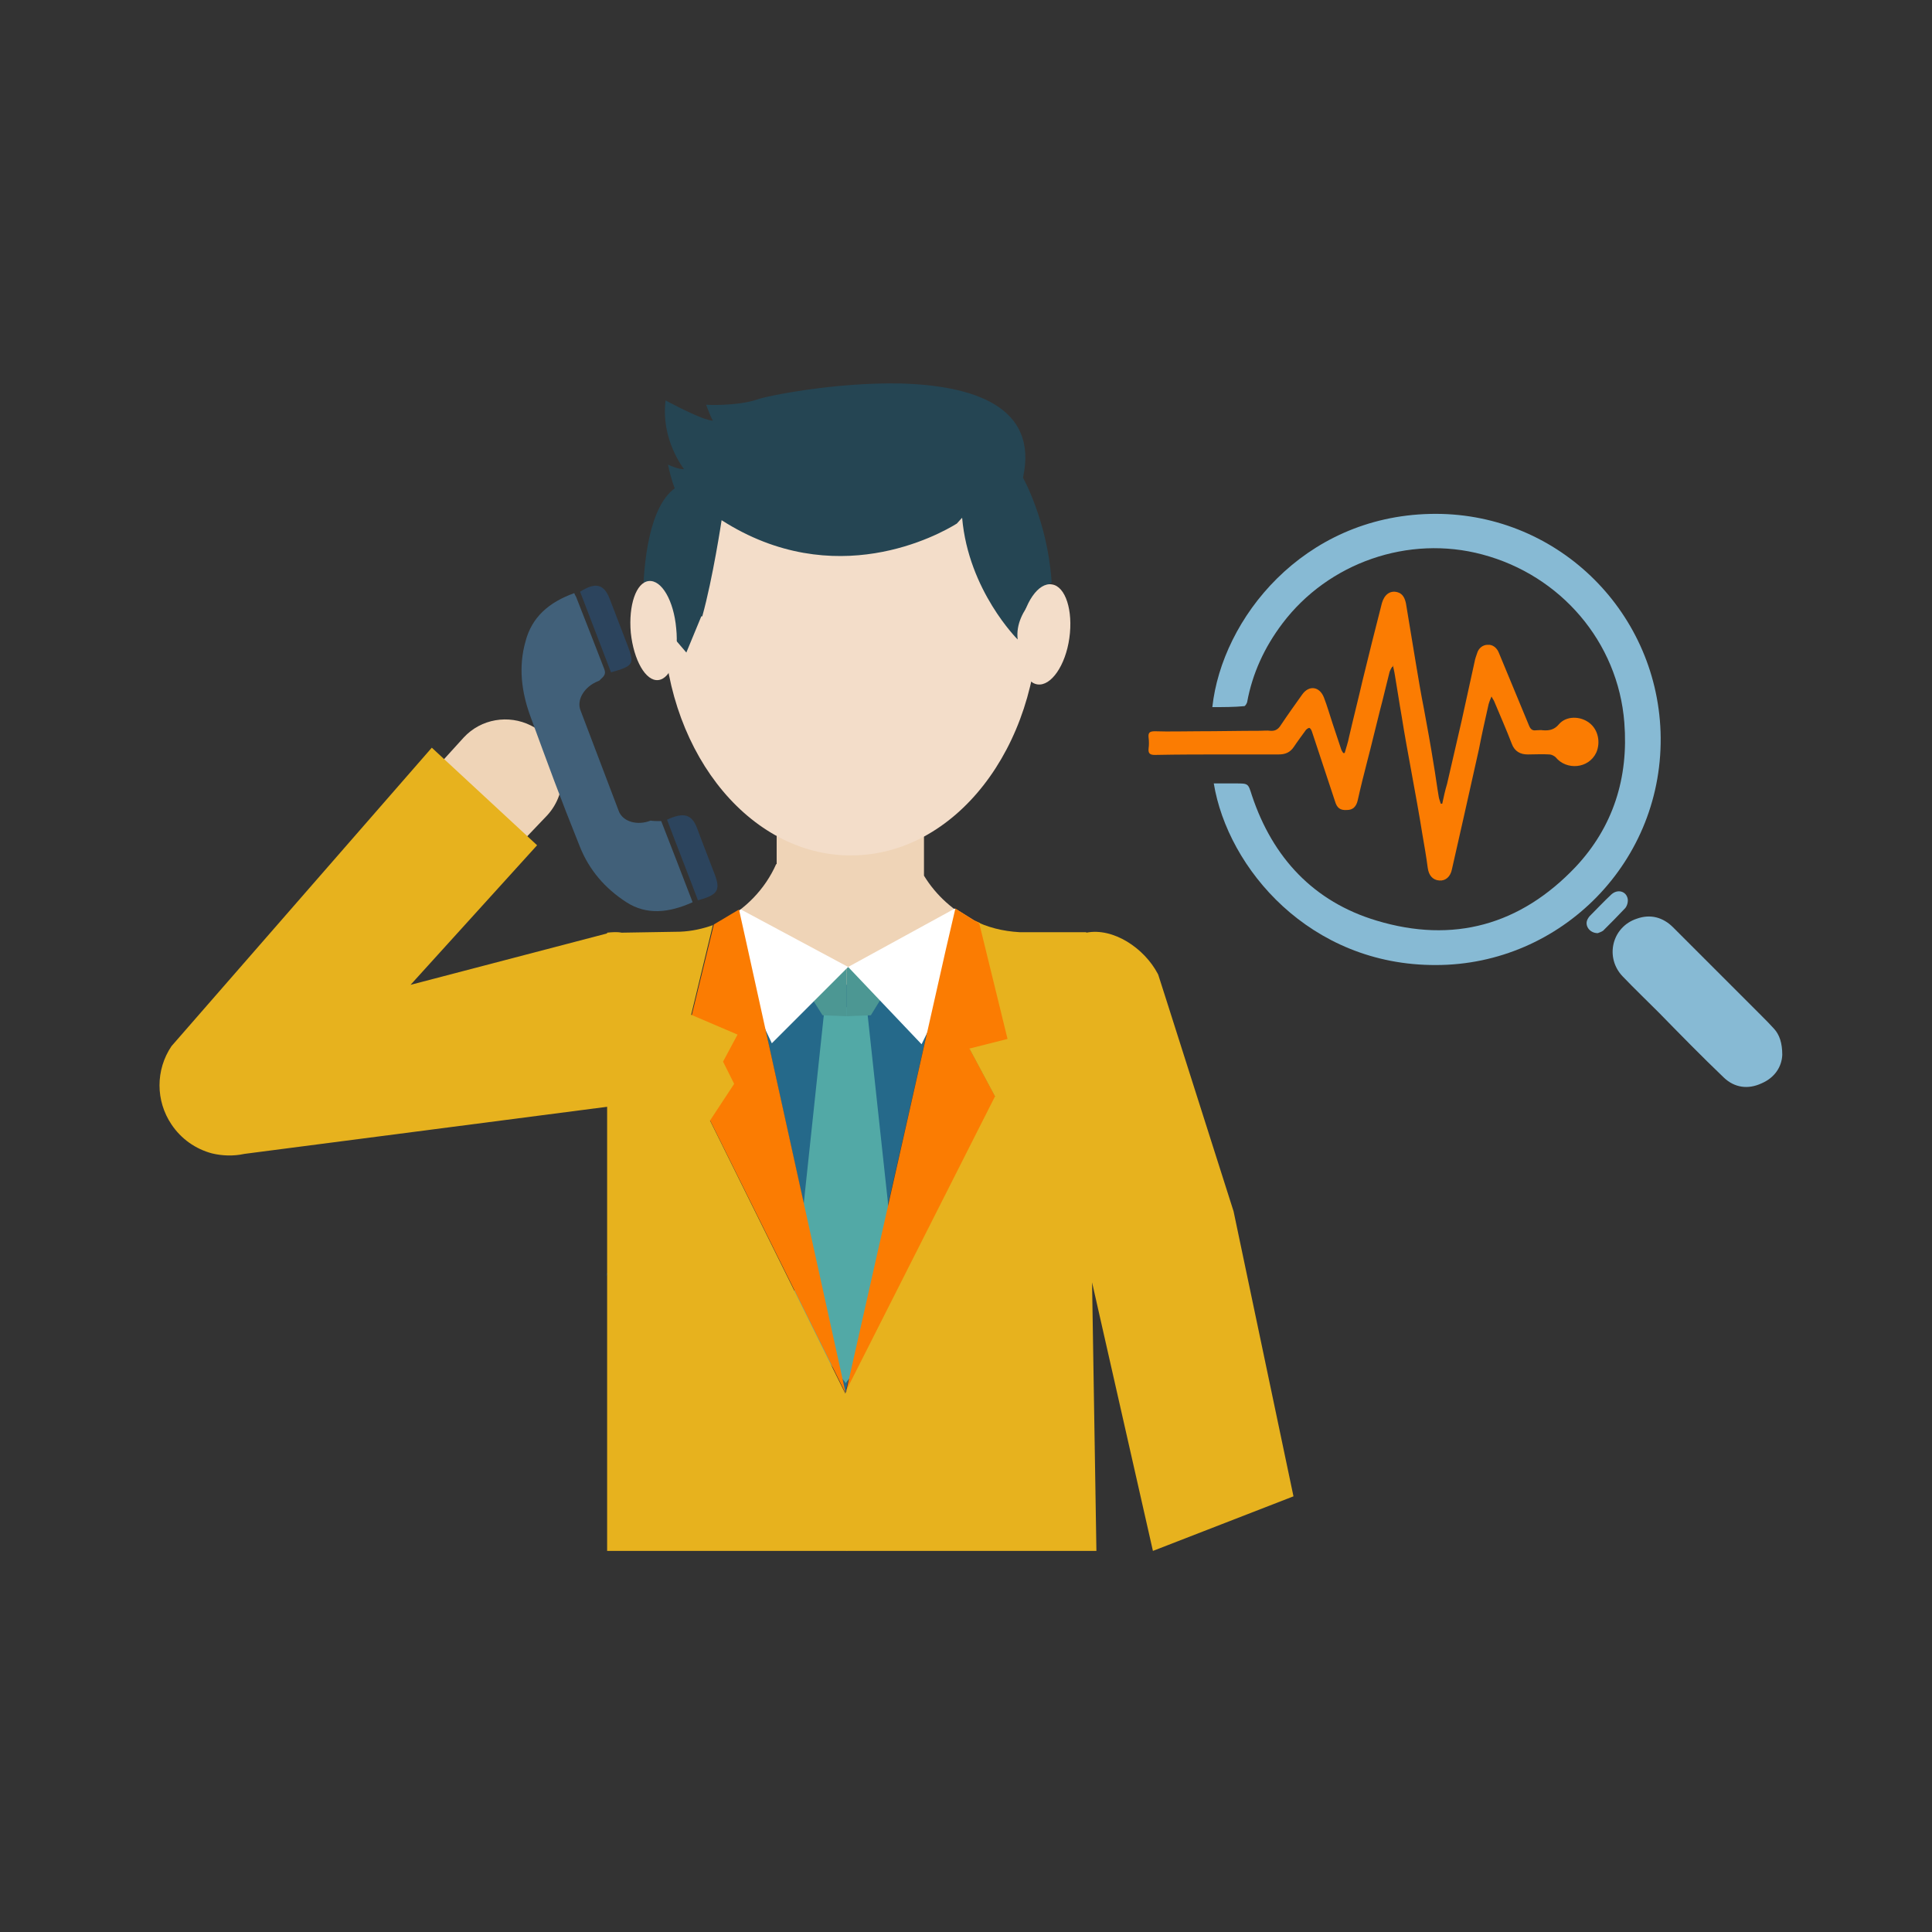 <?xml version="1.0" encoding="utf-8"?>
<!-- Generator: Adobe Illustrator 19.1.0, SVG Export Plug-In . SVG Version: 6.00 Build 0)  -->
<svg version="1.1" id="Layer_1" xmlns="http://www.w3.org/2000/svg" xmlns:xlink="http://www.w3.org/1999/xlink" x="0px" y="0px"
	 viewBox="-97 220.9 400 400" style="enable-background:new -97 220.9 400 400;" xml:space="preserve">
<rect x="-97" y="220.9" width="400" height="400" fill="#333333" stroke="none"/>
<style type="text/css">
	.st0{fill:#87BAD4;}
	.st1{fill:#FB7C02;}
	.st2{fill:#EFD4B7;}
	.st3{fill:#F3DDC9;}
	.st4{fill:#254553;}
	.st5{fill:#25698A;}
	.st6{fill:#52A9A6;}
	.st7{fill:#4C9793;}
	.st8{fill:#FFFFFF;}
	.st9{fill:#16519C;}
	.st10{fill:#E7B21E;}
	.st11{fill:#416079;}
	.st12{fill:#2C445D;}
</style>
<g>
	<g>
		<path class="st0" d="M154,367.3c2-18.3,18.7-39.4,45.1-40c25.8-0.6,46.8,19.7,47.7,45.1c0.9,26.8-20.6,48.3-46.5,48.3
			c-26.1,0.1-43.1-20-46-37.6c1.5,0,3,0,4.5,0c2.7,0,2.6,0,3.4,2.5c4.3,12.9,12.8,22,25.8,25.9c15.9,4.8,29.8,0.9,41.2-11.1
			c7.8-8.3,11-18.5,10.1-29.9c-1.3-16.7-13.2-30.5-29.4-34.8c-15.3-4.1-31.9,1.7-41.4,14.3c-3.7,4.9-6.2,10.3-7.3,16.3
			c-0.1,0.3-0.4,0.8-0.6,0.8C158.5,367.3,156.3,367.3,154,367.3z"/>
		<path class="st1" d="M191.2,359c-0.2,0.3-0.4,0.7-0.5,1c-0.7,2.7-1.3,5.4-2,8c-0.9,3.5-1.7,7-2.6,10.4c-0.7,2.7-1.4,5.5-2,8.2
			c-0.3,1.3-1,2-2.2,2c-1.4,0.1-2.1-0.4-2.5-1.8c-1.6-4.8-3.2-9.7-4.8-14.5c-0.1-0.3-0.3-0.6-0.5-0.7c-0.2,0-0.5,0.2-0.7,0.4
			c-0.8,1.1-1.7,2.3-2.5,3.5c-0.8,1.2-1.8,1.6-3.2,1.6c-3.6,0-7.2,0-10.8,0c-4.9,0-9.9,0-14.8,0.1c-1,0-1.4-0.3-1.3-1.3
			c0.1-0.8,0.1-1.5,0-2.3c-0.1-1,0.2-1.3,1.3-1.3c3,0.1,5.9,0,8.9,0c4.3,0,8.6-0.1,12.9-0.1c0.7,0,1.4-0.1,2.1,0
			c1.1,0.1,1.7-0.4,2.2-1.2c1.4-2.1,2.9-4.2,4.4-6.3c1.4-2,3.6-1.7,4.5,0.6c0.7,1.8,1.2,3.6,1.8,5.4c0.6,1.8,1.2,3.6,1.8,5.4
			c0.1,0.3,0.3,0.5,0.4,0.7c0.1,0,0.2,0,0.3,0c0.3-1.1,0.7-2.2,0.9-3.3c0.9-3.9,1.9-7.8,2.8-11.7c1.3-5.3,2.6-10.6,4-16
			c0.5-1.8,1.7-2.7,3.2-2.3c1.2,0.3,1.6,1.4,1.8,2.4c0.7,4.2,1.4,8.5,2.1,12.7c0.5,3,1,6,1.6,9c0.7,3.8,1.4,7.6,2,11.4
			c0.4,2.3,0.7,4.7,1.1,7c0.1,0.5,0.3,0.9,0.4,1.3c0.1,0,0.2,0,0.3,0c0.3-1.4,0.6-2.8,1-4.1c1-4.3,2-8.6,3-13
			c0.9-4.1,1.8-8.2,2.7-12.3c0.1-0.6,0.3-1.1,0.5-1.7c0.3-1.1,1.2-1.8,2.2-1.8c1-0.1,1.9,0.6,2.3,1.6c2.1,5.1,4.2,10.1,6.3,15.2
			c0.3,0.7,0.7,1,1.4,0.9c0.5,0,1-0.1,1.5,0c1.4,0.1,2.4-0.2,3.3-1.3c1.5-1.7,4.4-1.7,6.3-0.2c1.8,1.4,2.3,4,1.4,6.1
			c-1.6,3.4-6.2,3.7-8.4,1c-0.3-0.3-0.9-0.6-1.3-0.6c-1.5-0.1-3,0-4.5,0c-1.5,0-2.7-0.6-3.3-2.2c-1.1-2.9-2.4-5.8-3.6-8.7
			c-0.1-0.3-0.3-0.5-0.6-1.1c-0.3,0.7-0.5,1.2-0.6,1.6c-0.7,3.1-1.4,6.2-2,9.3c-1.1,4.8-2.1,9.5-3.2,14.3c-0.8,3.5-1.6,7-2.4,10.6
			c-0.3,1.5-1.3,2.4-2.6,2.3c-1.4-0.1-2.2-1.1-2.4-2.6c-0.3-2.3-0.7-4.6-1.1-6.9c-0.7-4.4-1.5-8.7-2.3-13.1c-0.7-3.8-1.4-7.6-2-11.4
			c-0.5-2.8-0.9-5.6-1.4-8.5c-0.1-0.7-0.3-1.4-0.4-2.1C191.4,359,191.3,359,191.2,359z"/>
		<path class="st0" d="M272,439.3c-0.1,2.4-1.5,4.7-4.3,5.9c-2.8,1.3-5.6,0.9-7.8-1.2c-4.6-4.4-9-8.9-13.4-13.4
			c-2.5-2.5-5.1-5-7.5-7.5c-3.8-3.9-2.3-10.3,2.9-12c2.8-1,5.4-0.3,7.5,1.8c6.1,6.1,12.2,12.2,18.3,18.3c0.9,0.9,1.8,1.8,2.6,2.7
			C271.4,435.1,272,436.8,272,439.3z"/>
		<path class="st0" d="M233.8,414.1c-1.7,0-2.8-1.6-2.1-2.9c0.1-0.2,0.3-0.5,0.4-0.6c1.5-1.5,3-3.1,4.5-4.5c1.3-1.2,3.1-0.7,3.4,0.9
			c0.1,0.6-0.1,1.4-0.5,1.9c-1.5,1.6-3.1,3.2-4.6,4.7C234.6,413.8,234.1,414,233.8,414.1z"/>
	</g>
	<g>
		<g>
			<path class="st2" d="M104.8,411.7c-4.3-2.1-8-5.4-10.5-9.5v-9.6H63.8v7.2h-0.1c-2.3,5.2-6.4,9.4-11.5,12c3,4.2,7,7.7,11.6,10.1
				v6.7h0v0.5h29v-0.5h1.5v-7.3C98.4,418.9,102,415.6,104.8,411.7z"/>
			<g>
				<g>
					<g>
						<g>
							<path class="st3" d="M80.1,308.4c-0.6,0-1.2,0-1.8,0c-20.7,0.7-38,13.2-38,39.9c0,27.1,16.9,49.1,38,49.7c0.3,0,0.6,0,0.9,0
								c21.5,0,38.8-22.3,38.8-49.7C118.1,320.9,101.6,308.4,80.1,308.4z"/>
							<path class="st4" d="M120.7,341c-0.9-12.3-5.9-21.2-5.9-21.2c3.3-14.9-10.6-19.1-25.3-19.5c-13.6-0.3-27.9,2.6-29.7,3.3
								c-2,0.7-4.8,1-7,1.1c-2,0.1-3.6,0-3.6,0c0.1,0.3,0.4,1.1,0.7,1.8c0.3,0.8,0.7,1.5,0.7,1.5c-0.4,0-1.1-0.2-2-0.5
								c-3-1.1-7.8-3.7-7.8-3.7c-0.5,4,0.4,7.6,1.5,10.1c1.1,2.6,2.3,4.1,2.3,4.1c-0.9,0.2-3.3-0.9-3.3-0.9c0.7,3.3,1.4,4.9,1.4,4.9
								c-5.2,3.8-6.5,14.9-6.6,23.5l9,10.5l3.1-7.5c0.1,0,0.1,0,0.2,0c2.2-7.9,4-19.9,4-19.9c23.4,15,45,3,48.7,0.7
								c0.7-0.8,1.1-1.2,1.1-1.2c1.3,15.1,11.5,25.2,11.5,25.2c-0.8-6.4,6.5-11.4,7-11.8c0,0,0.1,0,0.1,0
								C120.7,341.4,120.7,341.2,120.7,341z"/>
							<path class="st3" d="M114.2,351.5c-0.8,5.7,0.8,10.7,3.6,11.1c2.8,0.4,5.8-3.9,6.6-9.6c0.8-5.7-0.8-10.7-3.6-11.1
								C118,341.4,115,345.7,114.2,351.5z"/>
							<path class="st3" d="M43,351c0.6,5.7-1.1,10.4-3.7,10.7c-2.6,0.3-5.1-4.1-5.7-9.8c-0.5-5.7,1.1-10.4,3.7-10.7
								C40,340.9,42.5,345.3,43,351z"/>
						</g>
					</g>
				</g>
			</g>
		</g>
		<path class="st2" d="M16.3,389.7L-32,440.3l-19.7-10.9L-1,373.6c3.6-3.9,9.3-4.8,13.9-2.5c1,0.5,1.9,1.1,2.8,1.9
			C20.4,377.4,20.7,384.9,16.3,389.7z"/>
		<path class="st5" d="M57.6,416.4c5.6,5.2,13.1,8.4,21.3,8.4c7.6,0,14.5-2.7,19.9-7.2l-20.8,91.8L57.6,416.4z"/>
		<polygon class="st6" points="78,507.1 66.9,493.6 73.6,430.7 78,429.4 78,429.3 78.1,429.4 78.2,429.3 78.2,429.4 82.6,430.7 
			89.4,493.6 78.2,507.1 78.2,507.2 78.1,507.2 78,507.2 		"/>
		<g>
			<g>
				<polygon class="st7" points="86.5,425.9 83.3,431.1 78.3,431.3 78.3,421.1 85.2,422.1 				"/>
				<polygon class="st7" points="71.4,422.1 78.3,421.1 78.3,431.3 73.3,431.1 70,425.9 				"/>
			</g>
		</g>
		<polygon class="st8" points="100.7,409 78.6,421.1 93.8,437.1 106,412.3 		"/>
		<polygon class="st8" points="56.4,409.2 78.6,421.1 62.8,436.9 51.2,412.3 		"/>
		<g>
			<polygon class="st9" points="50.6,442.4 54.9,445.2 49.9,452.6 47.6,448 			"/>
			<polygon class="st9" points="28.7,484.7 28.5,485.1 28.7,484.3 			"/>
		</g>
		<polygon class="st1" points="78.1,509.4 98.8,417.6 100.8,409 104.6,411.4 105.9,412 111.8,436.1 103.8,438.1 109.1,448 		"/>
		<polygon class="st1" points="45,436.1 50.8,412.3 50.8,412.3 56,409.2 57.6,416.4 78.1,509.4 47.6,448 52.9,438.1 		"/>
		<path class="st10" d="M-53.1,459.7c-3.4-0.9-6.4-3-8.4-6c-3.3-4.9-3.3-11.3,0-16.2l53.9-61.8l21.8,20.2L-12,424.8l40.9-10.7
			l7.1,35l-82.4,10.7C-48.7,460.3-51,460.2-53.1,459.7z"/>
		<g>
			<path class="st11" d="M31.1,388.8L23.2,368c-0.9-2.2,0.8-5,3.7-6.1l0.2-0.1c0.1-0.1,0.3-0.3,0.4-0.4c0.8-0.7,0.9-1.2,0.6-2
				c-1.9-4.9-3.8-9.8-5.7-14.6c-0.1-0.4-0.4-0.7-0.5-1.1c-5.3,1.9-8.8,5-10.1,10c-1.5,5.3-0.8,10.4,0.9,15.2
				c4,10.9,6.1,16.7,10.4,27.4c1.9,4.7,5.1,8.5,9.6,11.4c4.2,2.7,8.8,2.2,13.7,0c-2.2-5.7-4.3-11.2-6.5-16.8c-0.8,0-1.6,0-2.2-0.1
				C34.9,391.9,31.9,391,31.1,388.8z"/>
			<path class="st12" d="M23.1,343.4c2.1,5.5,4.2,11,6.4,16.7c4.6-1.3,4.9-1.7,3.5-5.4c-1.3-3.3-2.5-6.6-3.8-9.9
				C28,341.8,26.3,341.4,23.1,343.4z"/>
			<path class="st12" d="M41.1,390.6c2.1,5.6,4.3,11.1,6.4,16.7c4.1-1.1,4.7-2.1,3.5-5.3c-1.2-3.2-2.5-6.4-3.7-9.7
				C46.2,389.5,44.6,389,41.1,390.6z"/>
		</g>
		<g>
			<g>
				<g>
					<path class="st10" d="M158.4,471.7l-14-44l-1.6-5c0-0.1-0.1-0.1-0.1-0.2c-2.8-5.3-9.2-9.6-14.8-8.5l0-0.1h-13.8v0
						c-3.5-0.2-6.7-1-9.6-2.5c0,0,1.3,0.7,1.2,0.7l0.1,0.2l5.8,23.7l-7.9,2l5.3,9.9l-30.7,60.7V542H130l-0.9-55.6l12.6,55.6
						l29.1-11.3L158.4,471.7z"/>
				</g>
				<g>
					<path class="st10" d="M78.4,508.7l-0.4,0.7l-28-56.5l5-7.6l-2.3-4.6l3-5.6l-9.6-4.1l4.5-18.6l0.1,0c-2.2,0.8-4.5,1.3-6.9,1.4
						L31.7,414c-1-0.2-2-0.1-3,0v71.3l0,56.7h49.7V508.7z"/>
				</g>
			</g>
		</g>
	</g>
</g>
</svg>
